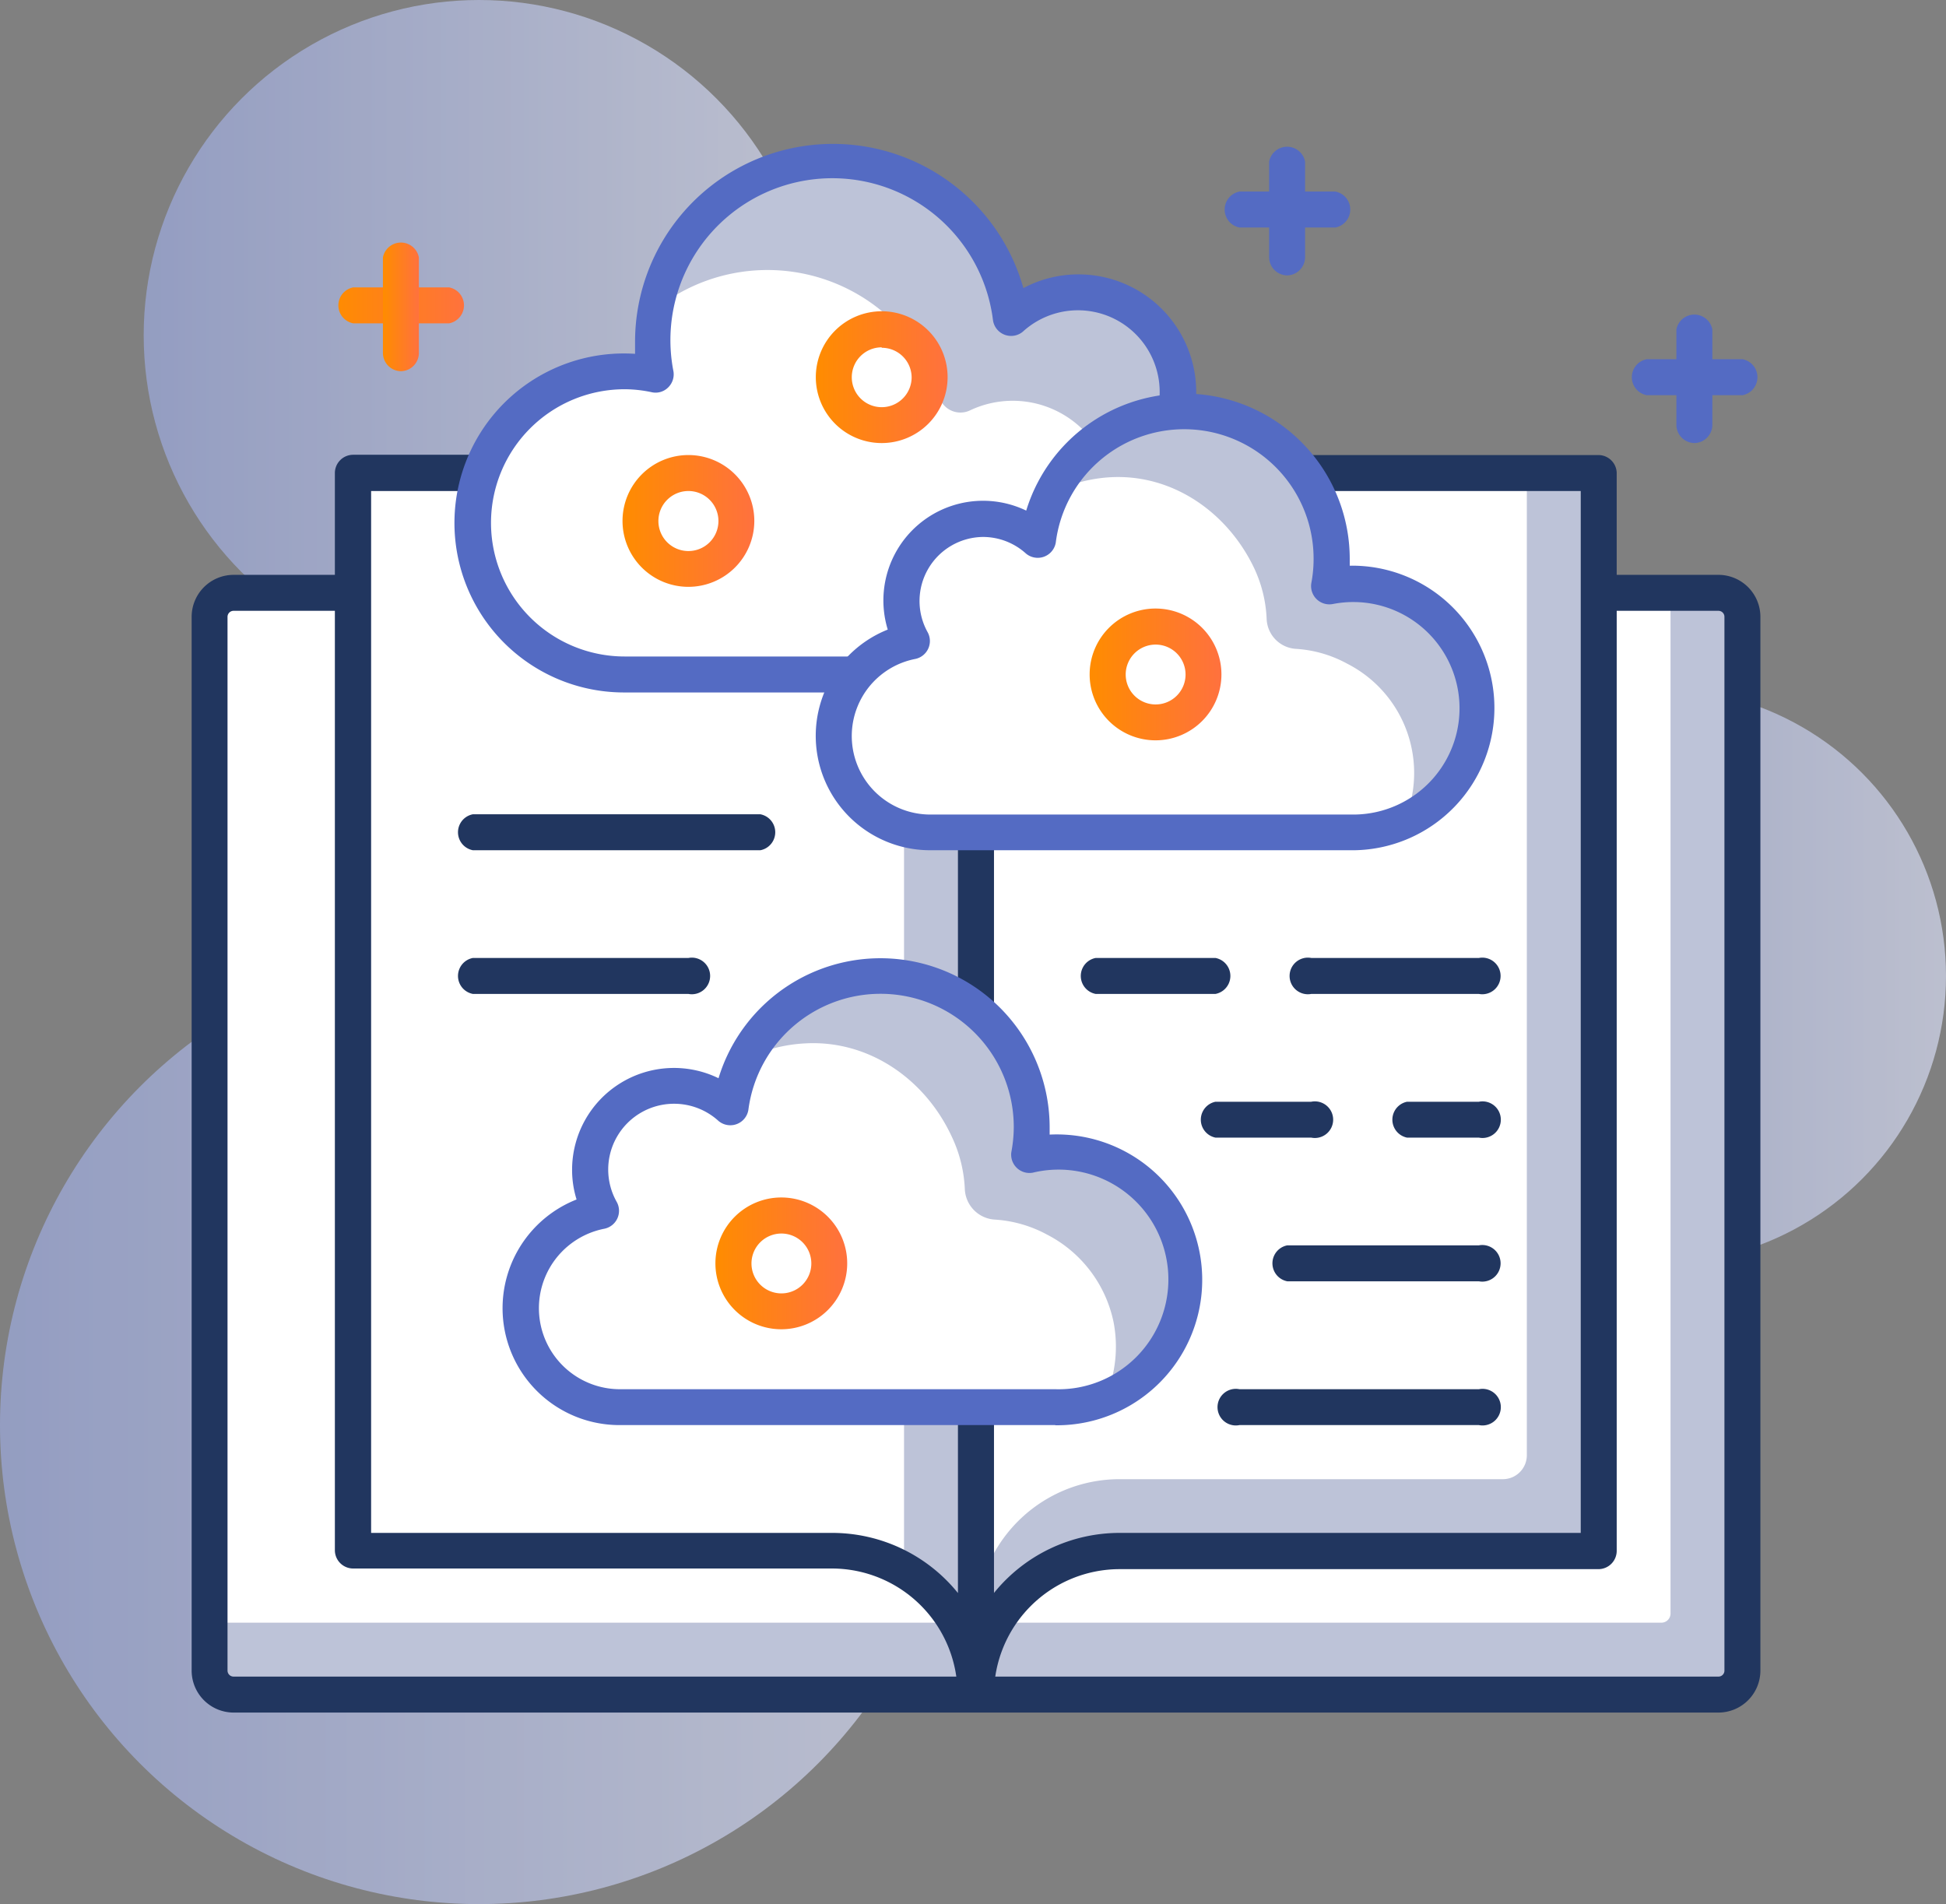 <svg xmlns="http://www.w3.org/2000/svg" xmlns:xlink="http://www.w3.org/1999/xlink" viewBox="0 0 212.63 208.05"><rect x="0" y="0" width="212.63" height="208.05" fill="#808080" stroke="none"/><defs><style>.cls-1{opacity:0.71;}.cls-2{fill:url(#linear-gradient);}.cls-3{fill:url(#linear-gradient-2);}.cls-4{fill:url(#linear-gradient-3);}.cls-5{fill:#bdc3d8;}.cls-6{fill:#fff;}.cls-7{fill:#21365f;}.cls-8{fill:#546bc3;}.cls-9{fill:url(#linear-gradient-4);}.cls-10{fill:url(#linear-gradient-5);}.cls-11{fill:url(#linear-gradient-6);}.cls-12{fill:url(#linear-gradient-7);}.cls-13{fill:url(#linear-gradient-8);}.cls-14{fill:url(#linear-gradient-9);}</style><linearGradient id="linear-gradient" x1="15.7" y1="36.64" x2="88.98" y2="36.64" gradientUnits="userSpaceOnUse"><stop offset="0" stop-color="#9ca9dc"></stop><stop offset="0.99" stop-color="#d4d9ef"></stop></linearGradient><linearGradient id="linear-gradient-2" x1="149.82" y1="106.64" x2="212.63" y2="106.64" xlink:href="#linear-gradient"></linearGradient><linearGradient id="linear-gradient-3" x1="0" y1="155.71" x2="104.68" y2="155.71" xlink:href="#linear-gradient"></linearGradient><linearGradient id="linear-gradient-4" x1="36.64" y1="33.36" x2="51.03" y2="33.36" gradientUnits="userSpaceOnUse"><stop offset="0" stop-color="#ff8c00"></stop><stop offset="1" stop-color="#ff713e"></stop></linearGradient><linearGradient id="linear-gradient-5" x1="41.87" y1="33.36" x2="45.8" y2="33.36" xlink:href="#linear-gradient-4"></linearGradient><linearGradient id="linear-gradient-6" x1="68.03" y1="56.92" x2="82.42" y2="56.92" xlink:href="#linear-gradient-4"></linearGradient><linearGradient id="linear-gradient-7" x1="89.14" y1="41.22" x2="103.54" y2="41.22" xlink:href="#linear-gradient-4"></linearGradient><linearGradient id="linear-gradient-8" x1="119.07" y1="73.7" x2="133.46" y2="73.7" xlink:href="#linear-gradient-4"></linearGradient><linearGradient id="linear-gradient-9" x1="78.18" y1="138.05" x2="92.57" y2="138.05" xlink:href="#linear-gradient-4"></linearGradient></defs><title>Asset 1</title><g id="Layer_2" data-name="Layer 2"><g id="Layer_1-2" data-name="Layer 1"><g class="cls-1"><circle class="cls-2" cx="52.34" cy="36.64" r="36.64"></circle></g><g class="cls-1"><circle class="cls-3" cx="181.23" cy="106.64" r="31.4"></circle></g><g class="cls-1"><circle class="cls-4" cx="52.34" cy="155.71" r="52.34"></circle></g><rect class="cls-5" x="22.9" y="64.78" width="167.49" height="120.38" rx="1"></rect><path class="cls-6" d="M23.9,64.78H182.53a0,0,0,0,1,0,0V176.3a1,1,0,0,1-1,1H22.9a0,0,0,0,1,0,0V65.78A1,1,0,0,1,23.9,64.78Z"></path><path class="cls-7" d="M187.77,187.12H25.52a4.59,4.59,0,0,1-4.58-4.58V67.39a4.59,4.59,0,0,1,4.58-4.58H187.77a4.59,4.59,0,0,1,4.58,4.58V182.54A4.59,4.59,0,0,1,187.77,187.12ZM25.52,66.74a.66.66,0,0,0-.66.65V182.54a.66.66,0,0,0,.66.65H187.77a.65.65,0,0,0,.65-.65V67.39a.65.65,0,0,0-.65-.65Z"></path><path class="cls-5" d="M174.68,51.69V169.45H122.34a15.69,15.69,0,0,0-15.7,15.7V67.39a15.7,15.7,0,0,1,15.7-15.7Z"></path><path class="cls-6" d="M166.83,51.69V159a2.62,2.62,0,0,1-2.62,2.62H122.34a15.69,15.69,0,0,0-15.7,15.7V67.39a15.7,15.7,0,0,1,15.7-15.7Z"></path><path class="cls-7" d="M106.64,187.11a2,2,0,0,1-2-2V67.39a17.69,17.69,0,0,1,17.67-17.67h52.34a2,2,0,0,1,2,2V169.45a2,2,0,0,1-2,2H122.34a13.75,13.75,0,0,0-13.74,13.73A2,2,0,0,1,106.64,187.11Zm15.7-133.46A13.75,13.75,0,0,0,108.6,67.39V174.06a17.65,17.65,0,0,1,13.74-6.57h50.38V53.65Z"></path><path class="cls-5" d="M38.59,51.69V169.45H90.93a15.69,15.69,0,0,1,15.7,15.7V67.39a15.7,15.7,0,0,0-15.7-15.7Z"></path><path class="cls-6" d="M38.59,51.69V169.45H90.93l7.85,2.1V67.39a15.7,15.7,0,0,0-15.7-15.7Z"></path><path class="cls-7" d="M106.63,187.11a2,2,0,0,1-2-2,13.75,13.75,0,0,0-13.74-13.73H38.59a2,2,0,0,1-2-2V51.69a2,2,0,0,1,2-2H90.93a17.69,17.69,0,0,1,17.66,17.67V185.15A2,2,0,0,1,106.63,187.11ZM40.55,167.49H90.93a17.66,17.66,0,0,1,13.74,6.57V67.39A13.75,13.75,0,0,0,90.93,53.65H40.55Z"></path><path class="cls-6" d="M124.82,73.7a12.86,12.86,0,0,0,2.44-25.49,10.9,10.9,0,0,0-16.81-13.44,19.65,19.65,0,1,0-38.8,6.17,15.88,15.88,0,0,0-3.4-.37,16.57,16.57,0,0,0,0,33.13Z"></path><path class="cls-5" d="M137.69,60.83a12.86,12.86,0,0,0-10.43-12.62,10.9,10.9,0,0,0-16.81-13.44,19.64,19.64,0,0,0-38.81-1,19.63,19.63,0,0,1,31,9.65,2.43,2.43,0,0,0,3.39,1.4,10.9,10.9,0,0,1,14.11,15.24,12.84,12.84,0,0,1,10.4,12.26A12.86,12.86,0,0,0,137.69,60.83Z"></path><path class="cls-8" d="M124.82,75.66H68.25a18.52,18.52,0,1,1,1.14-37c0-.45,0-.89,0-1.33a21.62,21.62,0,0,1,42.43-5.85,12.74,12.74,0,0,1,6-1.5,12.86,12.86,0,0,1,12.2,17,14.83,14.83,0,0,1-5.15,28.73ZM68.25,42.53a14.6,14.6,0,0,0,0,29.2h56.57a10.9,10.9,0,0,0,2.07-21.6,2,2,0,0,1-1.34-2.89,8.93,8.93,0,0,0-13.79-11A2,2,0,0,1,108.5,35a17.69,17.69,0,1,0-34.92,5.55A2,2,0,0,1,73,42.34a1.94,1.94,0,0,1-1.77.52A14.2,14.2,0,0,0,68.25,42.53Z"></path><path class="cls-6" d="M101.65,90.93a10.54,10.54,0,0,1-2-20.89,8.93,8.93,0,0,1,13.78-11,16.1,16.1,0,1,1,31.79,5A13.57,13.57,0,1,1,148,90.93Z"></path><path class="cls-5" d="M161.55,76.16a13.8,13.8,0,0,0-8.37-11.28,12.79,12.79,0,0,0-8-.8,14.69,14.69,0,0,0-2.31-11.25,16.34,16.34,0,0,0-14-7.82,16.1,16.1,0,0,0-13.87,8.83,16.09,16.09,0,0,1,6.42-1.7C128.18,51.81,134.11,56,137,62a14.47,14.47,0,0,1,1.4,5.61,3.41,3.41,0,0,0,3.26,3.29,13.35,13.35,0,0,1,5.53,1.61,13.4,13.4,0,0,1,6.21,17.3A13.58,13.58,0,0,0,161.55,76.16Z"></path><path class="cls-8" d="M148,92.9H101.65A12.5,12.5,0,0,1,97,68.79a10.89,10.89,0,0,1,15.13-13,18.07,18.07,0,0,1,35.35,5.31c0,.24,0,.47,0,.71A15.54,15.54,0,1,1,148,92.9ZM107.43,58.67a7,7,0,0,0-6.07,10.41A2,2,0,0,1,100,72a8.58,8.58,0,0,0,1.62,17H148a11.61,11.61,0,1,0-2.38-23,2,2,0,0,1-2.34-2.28,13.94,13.94,0,0,0,.25-2.6,14.14,14.14,0,0,0-28.17-1.84,2,2,0,0,1-3.26,1.2A7,7,0,0,0,107.43,58.67Z"></path><path class="cls-7" d="M75.22,108.6H51.67a2,2,0,0,1,0-3.93H75.22a2,2,0,1,1,0,3.93Z"></path><path class="cls-7" d="M83.08,92.9H51.67a2,2,0,0,1,0-3.93H83.08a2,2,0,0,1,0,3.93Z"></path><path class="cls-7" d="M161.59,155.71H135.43a2,2,0,1,1,0-3.92h26.16a2,2,0,1,1,0,3.92Z"></path><path class="cls-7" d="M161.59,140H140.66a2,2,0,0,1,0-3.93h20.93a2,2,0,1,1,0,3.93Z"></path><path class="cls-7" d="M161.59,124.3h-7.85a2,2,0,0,1,0-3.92h7.85a2,2,0,1,1,0,3.92Z"></path><path class="cls-7" d="M143.27,124.3H132.81a2,2,0,0,1,0-3.92h10.46a2,2,0,1,1,0,3.92Z"></path><path class="cls-7" d="M161.59,108.6H143.28a2,2,0,1,1,0-3.93h18.31a2,2,0,1,1,0,3.93Z"></path><path class="cls-7" d="M132.81,108.6H119.72a2,2,0,0,1,0-3.93h13.09a2,2,0,0,1,0,3.93Z"></path><path class="cls-6" d="M67.74,153.75a10.81,10.81,0,0,1-2-21.43A9.17,9.17,0,0,1,79.83,121a16.52,16.52,0,0,1,32.9,2.14,16.17,16.17,0,0,1-.29,3,13.47,13.47,0,0,1,2.86-.31,13.93,13.93,0,1,1,0,27.85Z"></path><path class="cls-5" d="M129.18,138.59A14.19,14.19,0,0,0,120.6,127a13.1,13.1,0,0,0-8.16-.81,15.12,15.12,0,0,0-2.37-11.55,16.81,16.81,0,0,0-14.36-8,16.52,16.52,0,0,0-14.23,9.06A16.55,16.55,0,0,1,88.06,114c6.89-.35,13,3.9,15.91,10.14a14.82,14.82,0,0,1,1.45,5.75,3.49,3.49,0,0,0,3.33,3.37,13.76,13.76,0,0,1,5.68,1.65,13.92,13.92,0,0,1,7.24,9.53,14.08,14.08,0,0,1-.87,8.22A14,14,0,0,0,129.18,138.59Z"></path><path class="cls-8" d="M115.3,155.71H67.74A12.77,12.77,0,0,1,63,131.06a10.85,10.85,0,0,1-.49-3.25,11.13,11.13,0,0,1,16-10,18.49,18.49,0,0,1,36.18,5.38c0,.26,0,.52,0,.78a15.89,15.89,0,1,1,.62,31.76ZM73.67,120.6a7.19,7.19,0,0,0-6.27,10.75,2,2,0,0,1-1.34,2.9,8.85,8.85,0,0,0,1.68,17.54H115.3a12,12,0,1,0-2.45-23.66,2,2,0,0,1-2.34-2.28,15,15,0,0,0,.26-2.68,14.56,14.56,0,0,0-29-1.89,2,2,0,0,1-3.26,1.2A7.2,7.2,0,0,0,73.67,120.6Z"></path><path class="cls-9" d="M49.07,35.33H38.6a2,2,0,0,1,0-3.93H49.07a2,2,0,0,1,0,3.93Z"></path><path class="cls-10" d="M43.84,40.56a2,2,0,0,1-2-2V28.13a2,2,0,0,1,3.93,0V38.6A2,2,0,0,1,43.84,40.56Z"></path><path class="cls-8" d="M145.91,24.86H135.44a2,2,0,0,1,0-3.93h10.47a2,2,0,0,1,0,3.93Z"></path><path class="cls-8" d="M140.67,30.09a2,2,0,0,1-2-2V17.66a2,2,0,0,1,3.93,0V28.13A2,2,0,0,1,140.67,30.09Z"></path><path class="cls-8" d="M190.4,43.18H179.93a2,2,0,0,1,0-3.93H190.4a2,2,0,0,1,0,3.93Z"></path><path class="cls-8" d="M185.17,48.41a2,2,0,0,1-2-2V36a2,2,0,0,1,3.93,0V46.45A2,2,0,0,1,185.17,48.41Z"></path><circle class="cls-6" cx="75.22" cy="56.92" r="5.23"></circle><path class="cls-11" d="M75.22,64.12a7.2,7.2,0,1,1,7.2-7.2A7.21,7.21,0,0,1,75.22,64.12Zm0-10.47a3.28,3.28,0,1,0,3.28,3.27A3.28,3.28,0,0,0,75.22,53.65Z"></path><circle class="cls-6" cx="96.34" cy="41.21" r="5.23"></circle><path class="cls-12" d="M96.34,48.41a7.2,7.2,0,1,1,7.2-7.19A7.2,7.2,0,0,1,96.34,48.41Zm0-10.46a3.27,3.27,0,1,0,3.27,3.27A3.26,3.26,0,0,0,96.34,38Z"></path><circle class="cls-6" cx="126.26" cy="73.7" r="5.23"></circle><path class="cls-13" d="M126.26,80.89a7.2,7.2,0,1,1,7.2-7.19A7.2,7.2,0,0,1,126.26,80.89Zm0-10.46a3.27,3.27,0,1,0,3.28,3.27A3.27,3.27,0,0,0,126.26,70.43Z"></path><circle class="cls-6" cx="85.37" cy="138.04" r="5.23"></circle><path class="cls-14" d="M85.37,145.24a7.2,7.2,0,1,1,7.2-7.19A7.2,7.2,0,0,1,85.37,145.24Zm0-10.46a3.27,3.27,0,1,0,3.28,3.27A3.27,3.27,0,0,0,85.37,134.78Z"></path></g></g></svg>